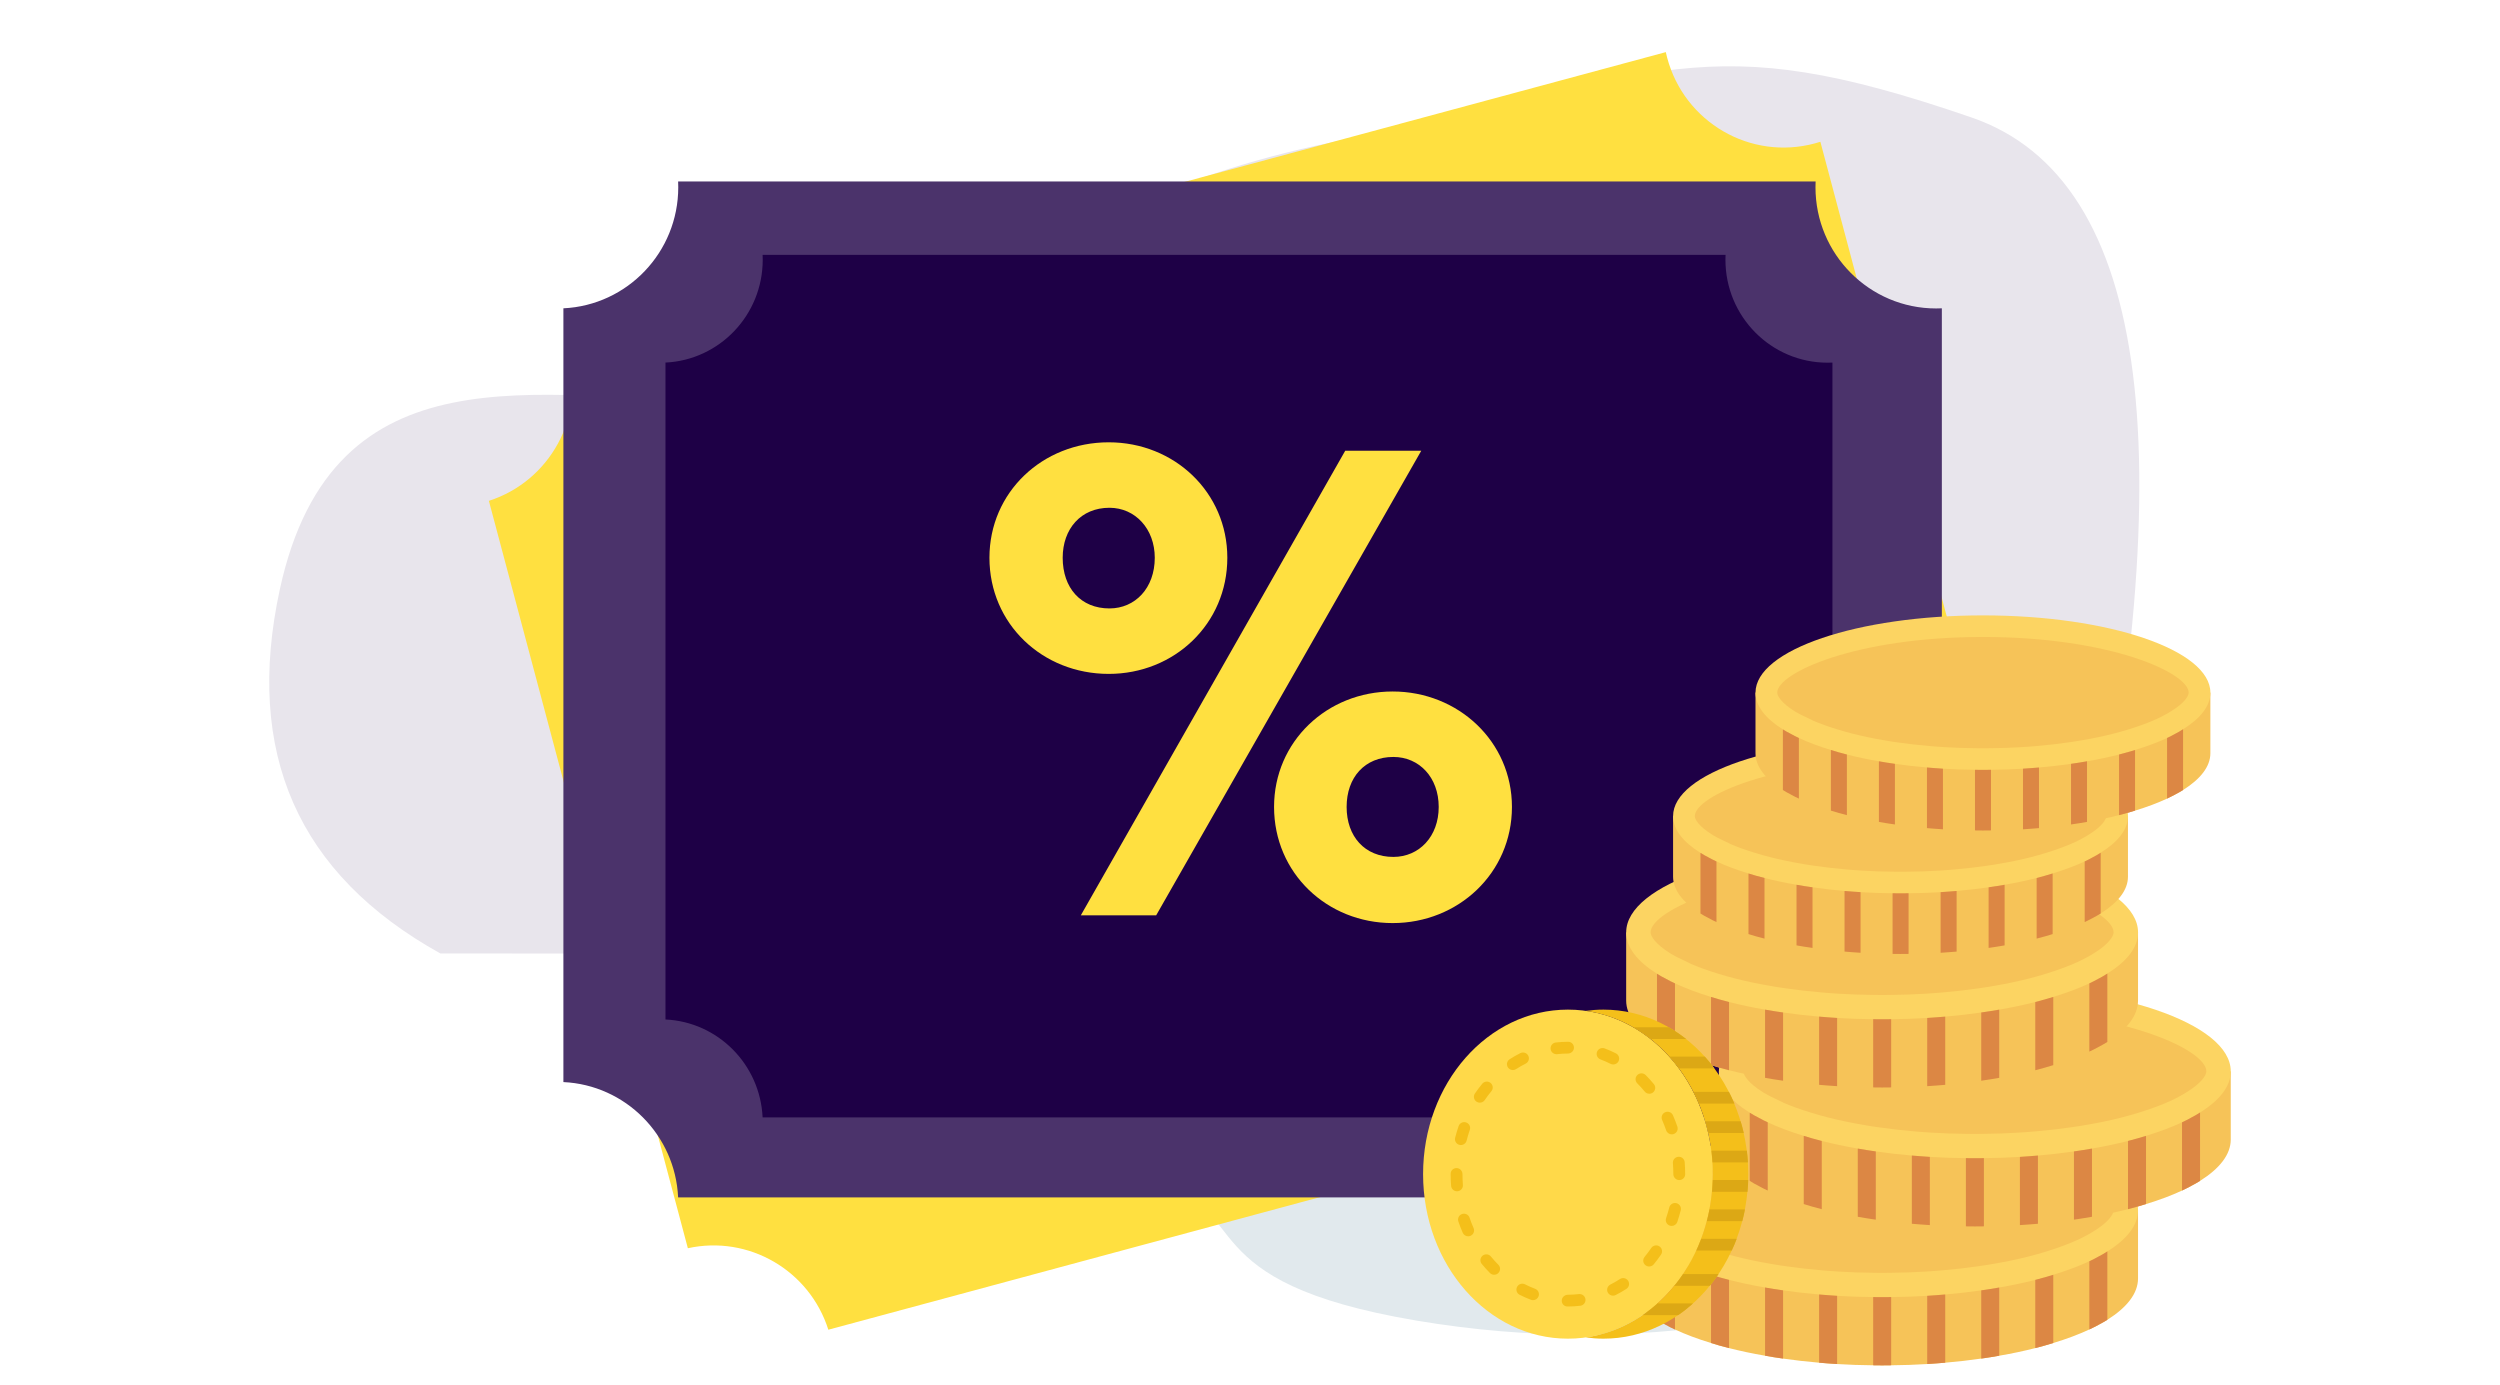 <svg width="260" height="144" viewBox="0 0 260 144" fill="none" xmlns="http://www.w3.org/2000/svg">
<path d="M216.071 99.297C227.406 47.68 223.732 18.655 205.047 12.22C177.02 2.568 173.571 7.632 138.471 14.809C103.371 21.986 92.739 41.649 74.54 41.649C56.342 41.649 34.653 35.742 29.107 61.275C25.41 78.297 30.973 90.925 45.795 99.158L216.071 99.297Z" fill="#E8E5EC"/>
<path d="M197.607 111.002C230.114 117.15 213.214 125.75 202.216 131.065C191.218 136.381 171.135 141.375 147.295 137.339C123.455 133.303 130.362 125.701 120.072 122.672C109.781 119.643 102.665 123.471 81.137 117.865C59.609 112.259 70.513 107.823 109.348 105.535C148.182 103.246 165.099 104.854 197.607 111.002Z" fill="#E1E9ED"/>
<path fill-rule="evenodd" clip-rule="evenodd" d="M210.012 92.473L189.318 14.744C189.129 14.805 188.937 14.862 188.743 14.914C182.052 16.718 175.175 12.729 173.385 6.004C173.333 5.81 173.286 5.615 173.244 5.42L58.975 36.235C59.036 36.425 59.092 36.617 59.143 36.811C60.882 43.342 57.186 50.051 50.843 52.087L71.537 129.816C77.848 128.429 84.188 132.106 86.147 138.291L200.416 107.476C198.998 100.939 202.933 94.367 209.431 92.615C209.625 92.562 209.818 92.515 210.012 92.473Z" fill="#FFE040"/>
<path fill-rule="evenodd" clip-rule="evenodd" d="M201.952 112.536L201.952 32.065C201.754 32.074 201.555 32.079 201.354 32.079C194.426 32.079 188.81 26.434 188.81 19.472C188.81 19.271 188.815 19.07 188.824 18.872L70.525 18.872C70.534 19.07 70.539 19.271 70.539 19.472C70.539 26.233 65.243 31.751 58.593 32.065L58.593 112.536C65.045 112.84 70.223 118.043 70.525 124.528L188.826 124.528C189.137 117.844 194.628 112.522 201.355 112.522C201.555 112.522 201.754 112.526 201.952 112.536Z" fill="#4B336B"/>
<path fill-rule="evenodd" clip-rule="evenodd" d="M190.573 106.026L190.573 37.707C190.405 37.715 190.236 37.719 190.066 37.719C184.201 37.719 179.446 32.927 179.446 27.015C179.446 26.845 179.45 26.675 179.458 26.506L79.311 26.506C79.319 26.675 79.323 26.845 79.323 27.015C79.323 32.756 74.84 37.441 69.209 37.707L69.209 106.026C74.672 106.284 79.055 110.702 79.311 116.208L179.46 116.208C179.724 110.533 184.372 106.014 190.067 106.014C190.237 106.014 190.406 106.018 190.573 106.026Z" fill="#1E0046"/>
<path fill-rule="evenodd" clip-rule="evenodd" d="M115.308 70.085C122.128 70.085 127.642 64.887 127.642 58.006C127.642 51.198 122.128 46 115.308 46C108.416 46 102.902 51.198 102.902 58.006C102.902 64.887 108.416 70.085 115.308 70.085ZM120.241 95.195L147.81 46.879L139.902 46.879L112.405 95.195L120.241 95.195ZM110.52 58.006C110.52 61.154 112.406 63.277 115.381 63.277C118.065 63.277 120.096 61.154 120.096 58.006C120.096 55.004 118.065 52.808 115.381 52.808C112.406 52.808 110.52 55.004 110.52 58.006ZM144.836 96C151.655 96 157.242 90.802 157.242 83.921C157.242 77.113 151.655 71.915 144.836 71.915C138.016 71.915 132.502 77.113 132.502 83.921C132.502 90.802 138.016 96 144.836 96ZM140.049 83.921C140.049 86.996 141.936 89.119 144.91 89.119C147.595 89.119 149.626 86.996 149.626 83.921C149.626 80.846 147.595 78.723 144.91 78.723C141.936 78.723 140.049 80.846 140.049 83.921Z" fill="#FFE040"/>
<path d="M222.355 125.865V132.96C222.355 134.514 221.203 135.976 219.161 137.261C218.87 137.438 218.561 137.624 218.224 137.792C218.224 137.792 218.215 137.792 218.215 137.801C217.924 137.959 217.615 138.108 217.287 138.266C216.192 138.779 214.927 139.253 213.541 139.672C213.231 139.765 212.922 139.858 212.604 139.952H212.594C212.295 140.035 211.986 140.119 211.667 140.203C210.487 140.501 209.241 140.771 207.92 140.994C207.611 141.05 207.302 141.106 206.984 141.153H206.974C206.665 141.199 206.365 141.255 206.047 141.292C204.839 141.469 203.593 141.609 202.3 141.721C201.991 141.749 201.682 141.777 201.363 141.795H201.354C201.045 141.823 200.745 141.842 200.427 141.86C199.209 141.935 197.954 141.981 196.68 141.991C196.37 142 196.061 142 195.743 142H195.733C195.415 142 195.115 142 194.806 141.991C193.532 141.981 192.277 141.935 191.059 141.86C190.741 141.842 190.432 141.823 190.123 141.795H190.113C189.795 141.777 189.495 141.749 189.186 141.721C187.893 141.609 186.647 141.469 185.439 141.292C185.12 141.255 184.811 141.199 184.502 141.153H184.493C184.174 141.106 183.875 141.05 183.566 140.994C182.245 140.771 180.999 140.501 179.819 140.203C179.5 140.119 179.182 140.035 178.882 139.952H178.873C178.554 139.858 178.254 139.765 177.945 139.672C176.559 139.253 175.294 138.779 174.198 138.266C173.87 138.118 173.561 137.959 173.262 137.792C173.262 137.792 173.252 137.792 173.252 137.782C172.924 137.624 172.615 137.447 172.325 137.261C170.283 135.986 169.121 134.514 169.121 132.96V125.865H222.355Z" fill="#F6C358"/>
<path d="M222.355 125.865C222.355 127.42 221.203 128.882 219.161 130.148C218.861 130.343 218.552 130.529 218.215 130.697C217.924 130.865 217.615 131.014 217.287 131.172C216.192 131.684 214.927 132.149 213.541 132.578C213.231 132.671 212.922 132.764 212.604 132.857H212.594C212.295 132.941 211.986 133.025 211.667 133.108C210.487 133.406 209.241 133.676 207.92 133.9C207.611 133.956 207.302 134.011 206.984 134.058H206.974C206.665 134.104 206.365 134.16 206.047 134.198C204.839 134.375 203.593 134.514 202.3 134.626C201.991 134.654 201.682 134.682 201.363 134.701H201.354C201.045 134.728 200.745 134.747 200.427 134.766C199.209 134.84 197.954 134.887 196.68 134.896C196.37 134.905 196.061 134.905 195.743 134.905H195.733C195.415 134.905 195.115 134.905 194.806 134.896C193.532 134.887 192.277 134.84 191.059 134.766C190.741 134.747 190.432 134.728 190.123 134.701H190.113C189.795 134.682 189.495 134.654 189.186 134.626C187.893 134.514 186.647 134.375 185.439 134.198C185.12 134.161 184.811 134.105 184.502 134.058H184.493C184.174 134.011 183.875 133.956 183.566 133.9C182.245 133.676 180.999 133.406 179.819 133.108C179.5 133.025 179.182 132.941 178.882 132.857H178.873C178.554 132.764 178.254 132.671 177.945 132.578C176.559 132.159 175.294 131.684 174.198 131.172C173.87 131.023 173.561 130.865 173.262 130.697C173.262 130.697 173.252 130.697 173.252 130.688C172.924 130.529 172.615 130.353 172.325 130.166C170.283 128.891 169.121 127.42 169.121 125.865C169.121 120.875 181.046 116.825 195.743 116.825C210.44 116.825 222.355 120.875 222.355 125.865Z" fill="#FCD462"/>
<path d="M195.66 132.379C195.395 132.379 195.143 132.379 194.884 132.371C193.651 132.361 192.437 132.319 191.215 132.244C190.917 132.227 190.635 132.21 190.353 132.184L190.238 132.174H190.191C189.95 132.159 189.72 132.138 189.485 132.117C188.104 131.997 186.927 131.862 185.809 131.699C185.557 131.668 185.38 131.639 185.204 131.611L184.688 131.532C184.501 131.502 184.02 131.414 184.02 131.414C182.812 131.21 181.651 130.965 180.445 130.66C180.162 130.586 179.857 130.506 179.571 130.426L178.68 130.16C177.628 129.842 176.66 129.492 175.794 129.117V129.107L174.377 128.422L173.927 128.171H173.909C173.841 128.131 173.772 128.089 173.705 128.045C172.191 127.099 171.663 126.283 171.663 125.865C171.663 123.569 180.805 119.351 195.743 119.351C210.675 119.351 219.814 123.569 219.814 125.865C219.814 126.281 219.29 127.09 217.816 128.005C217.503 128.207 217.284 128.336 217.077 128.438L216.94 128.512C216.704 128.648 216.451 128.767 216.185 128.896C215.272 129.323 214.121 129.753 212.786 130.166L211.906 130.426C211.619 130.506 211.324 130.586 211.019 130.666C209.834 130.965 208.674 131.21 207.494 131.409C207.235 131.456 206.999 131.499 206.763 131.536L206.252 131.614C206.086 131.641 205.921 131.669 205.748 131.689C204.558 131.863 203.381 131.997 202.079 132.109C201.809 132.134 201.55 132.157 201.286 132.174L201.123 132.185C200.842 132.21 200.568 132.227 200.278 132.244C199.049 132.319 197.835 132.361 196.66 132.37C196.344 132.379 196.078 132.38 195.809 132.38C195.787 132.379 195.684 132.379 195.66 132.379Z" fill="#F6C358"/>
<path d="M174.199 131.172V138.267C173.871 138.118 173.562 137.96 173.262 137.792C173.262 137.792 173.252 137.792 173.252 137.783C172.925 137.625 172.615 137.448 172.325 137.261V130.167C172.616 130.353 172.925 130.53 173.252 130.688C173.252 130.698 173.262 130.698 173.262 130.698C173.562 130.865 173.871 131.024 174.199 131.172Z" fill="#DC8744"/>
<path d="M179.82 133.108V140.203C179.501 140.119 179.183 140.035 178.883 139.951H178.874C178.555 139.858 178.255 139.765 177.946 139.672V132.578C178.255 132.671 178.555 132.764 178.874 132.857H178.883C179.183 132.941 179.501 133.025 179.82 133.108Z" fill="#DC8744"/>
<path d="M185.441 134.198V141.292C185.122 141.255 184.813 141.199 184.504 141.153H184.495C184.176 141.106 183.876 141.05 183.567 140.994V133.9C183.876 133.956 184.176 134.012 184.495 134.058H184.504C184.813 134.105 185.122 134.161 185.441 134.198Z" fill="#DC8744"/>
<path d="M191.061 134.766V141.86C190.742 141.842 190.433 141.823 190.124 141.795H190.115C189.796 141.776 189.497 141.748 189.188 141.72V134.626C189.497 134.654 189.796 134.682 190.115 134.7H190.124C190.433 134.728 190.742 134.747 191.061 134.766Z" fill="#DC8744"/>
<path d="M196.682 134.896V141.99C196.373 142 196.064 142 195.745 142H195.736C195.417 142 195.118 142 194.809 141.99V134.896C195.118 134.905 195.417 134.905 195.736 134.905H195.745C196.064 134.905 196.373 134.905 196.682 134.896Z" fill="#DC8744"/>
<path d="M202.303 134.626V141.72C201.994 141.748 201.685 141.776 201.366 141.795H201.357C201.048 141.823 200.748 141.842 200.43 141.86V134.766C200.748 134.747 201.048 134.728 201.357 134.701H201.366C201.685 134.682 201.994 134.654 202.303 134.626Z" fill="#DC8744"/>
<path d="M207.92 133.9V140.994C207.611 141.05 207.302 141.106 206.984 141.153H206.974C206.665 141.199 206.365 141.255 206.047 141.292V134.198C206.365 134.161 206.665 134.105 206.974 134.058H206.984C207.302 134.012 207.611 133.956 207.92 133.9Z" fill="#DC8744"/>
<path d="M213.541 132.578V139.672C213.232 139.765 212.923 139.858 212.605 139.951H212.595C212.296 140.035 211.986 140.119 211.668 140.203V133.108C211.986 133.025 212.296 132.941 212.595 132.857H212.605C212.923 132.764 213.232 132.671 213.541 132.578Z" fill="#DC8744"/>
<path d="M219.164 130.148V137.261C218.874 137.438 218.565 137.624 218.228 137.792C218.228 137.792 218.218 137.792 218.218 137.801C217.928 137.959 217.619 138.108 217.291 138.266V131.172C217.619 131.014 217.928 130.865 218.218 130.697C218.555 130.53 218.865 130.343 219.164 130.148Z" fill="#DC8744"/>
<path d="M231.999 111.416V118.51C231.999 120.065 230.847 121.527 228.805 122.812C228.515 122.989 228.206 123.175 227.868 123.342C227.868 123.342 227.859 123.342 227.859 123.352C227.569 123.51 227.26 123.659 226.932 123.817C225.836 124.329 224.571 124.804 223.185 125.223C222.876 125.316 222.566 125.409 222.248 125.502H222.239C221.939 125.586 221.63 125.67 221.311 125.754C220.131 126.052 218.885 126.322 217.564 126.545C217.255 126.601 216.946 126.657 216.628 126.704H216.618C216.309 126.75 216.009 126.806 215.691 126.843C214.483 127.02 213.237 127.16 211.944 127.271C211.635 127.299 211.326 127.327 211.007 127.346H210.998C210.689 127.374 210.389 127.393 210.071 127.411C208.853 127.486 207.598 127.532 206.324 127.542C206.015 127.551 205.706 127.551 205.387 127.551H205.378C205.059 127.551 204.76 127.551 204.45 127.542C203.176 127.532 201.921 127.486 200.704 127.411C200.385 127.393 200.076 127.374 199.767 127.346H199.757C199.439 127.327 199.139 127.299 198.83 127.271C197.537 127.16 196.292 127.02 195.083 126.843C194.765 126.806 194.456 126.75 194.146 126.704H194.137C193.819 126.657 193.519 126.601 193.21 126.545C191.889 126.322 190.643 126.052 189.463 125.754C189.144 125.67 188.826 125.586 188.526 125.502H188.517C188.198 125.409 187.899 125.316 187.589 125.223C186.203 124.804 184.938 124.329 183.843 123.817C183.515 123.668 183.206 123.51 182.906 123.342C182.906 123.342 182.896 123.342 182.896 123.333C182.569 123.175 182.259 122.998 181.969 122.812C179.927 121.536 178.766 120.065 178.766 118.51V111.416H231.999Z" fill="#F6C358"/>
<path d="M231.999 111.416C231.999 112.971 230.847 114.432 228.805 115.699C228.505 115.894 228.196 116.08 227.859 116.248C227.569 116.415 227.26 116.564 226.932 116.723C225.836 117.235 224.571 117.7 223.185 118.129C222.876 118.222 222.566 118.315 222.248 118.408H222.239C221.939 118.492 221.63 118.575 221.311 118.659C220.131 118.957 218.885 119.227 217.564 119.451C217.255 119.506 216.946 119.562 216.628 119.609H216.618C216.309 119.655 216.009 119.711 215.691 119.748C214.483 119.925 213.237 120.065 211.944 120.177C211.635 120.205 211.326 120.233 211.007 120.251H210.998C210.689 120.279 210.389 120.298 210.071 120.316C208.853 120.391 207.598 120.438 206.324 120.447C206.015 120.456 205.706 120.456 205.387 120.456H205.378C205.059 120.456 204.76 120.456 204.45 120.447C203.176 120.438 201.921 120.391 200.704 120.316C200.385 120.298 200.076 120.279 199.767 120.251H199.757C199.439 120.233 199.139 120.205 198.83 120.177C197.537 120.065 196.292 119.925 195.083 119.748C194.765 119.711 194.456 119.655 194.146 119.609H194.137C193.819 119.562 193.519 119.506 193.21 119.451C191.889 119.227 190.643 118.957 189.463 118.659C189.144 118.575 188.826 118.492 188.526 118.408H188.517C188.198 118.315 187.899 118.222 187.589 118.129C186.203 117.709 184.938 117.235 183.843 116.723C183.515 116.574 183.206 116.415 182.906 116.248C182.906 116.248 182.896 116.248 182.896 116.239C182.569 116.08 182.259 115.903 181.969 115.717C179.927 114.442 178.766 112.971 178.766 111.416C178.766 106.426 190.69 102.375 205.387 102.375C220.084 102.375 231.999 106.425 231.999 111.416Z" fill="#FCD462"/>
<path d="M205.306 117.93C205.042 117.93 204.79 117.93 204.531 117.922C203.298 117.912 202.084 117.87 200.862 117.795C200.563 117.778 200.281 117.761 200 117.735L199.885 117.725H199.837C199.597 117.71 199.367 117.688 199.132 117.667C197.75 117.547 196.574 117.413 195.456 117.25C195.203 117.219 195.027 117.19 194.851 117.162L194.334 117.083C194.147 117.053 193.666 116.965 193.666 116.965C192.458 116.761 191.298 116.516 190.091 116.211C189.808 116.137 189.504 116.057 189.218 115.976L188.327 115.711C187.275 115.393 186.306 115.043 185.44 114.668V114.658L184.023 113.973L183.574 113.722H183.555C183.487 113.682 183.419 113.639 183.351 113.596C181.837 112.65 181.31 111.833 181.31 111.416C181.31 109.12 190.452 104.902 205.39 104.902C220.321 104.902 229.46 109.12 229.46 111.416C229.46 111.831 228.937 112.641 227.462 113.556C227.15 113.758 226.93 113.886 226.724 113.989L226.587 114.063C226.351 114.199 226.098 114.318 225.832 114.447C224.918 114.874 223.767 115.304 222.433 115.717L221.553 115.976C221.266 116.057 220.97 116.137 220.666 116.216C219.481 116.516 218.321 116.761 217.141 116.96C216.881 117.007 216.646 117.05 216.409 117.087L215.899 117.165C215.733 117.192 215.567 117.22 215.395 117.24C214.204 117.413 213.027 117.547 211.726 117.66C211.456 117.685 211.197 117.708 210.932 117.725L210.77 117.735C210.488 117.761 210.215 117.778 209.925 117.795C208.695 117.87 207.481 117.912 206.307 117.921C205.99 117.93 205.724 117.93 205.455 117.93C205.434 117.93 205.33 117.93 205.306 117.93Z" fill="#F6C358"/>
<path d="M183.844 116.723V123.818C183.516 123.669 183.207 123.51 182.907 123.343C182.907 123.343 182.898 123.343 182.898 123.333C182.57 123.175 182.261 122.998 181.971 122.812V115.718C182.261 115.904 182.57 116.081 182.898 116.239C182.898 116.249 182.907 116.249 182.907 116.249C183.207 116.416 183.516 116.574 183.844 116.723Z" fill="#DC8744"/>
<path d="M189.463 118.659V125.754C189.145 125.67 188.826 125.586 188.527 125.502H188.517C188.199 125.409 187.899 125.316 187.59 125.223V118.128C187.899 118.221 188.199 118.315 188.517 118.408H188.527C188.826 118.492 189.145 118.576 189.463 118.659Z" fill="#DC8744"/>
<path d="M195.082 119.749V126.843C194.764 126.806 194.455 126.75 194.146 126.703H194.136C193.818 126.657 193.518 126.601 193.209 126.545V119.451C193.518 119.507 193.818 119.562 194.136 119.609H194.146C194.455 119.655 194.764 119.711 195.082 119.749Z" fill="#DC8744"/>
<path d="M200.704 120.316V127.411C200.386 127.392 200.077 127.374 199.768 127.346H199.758C199.44 127.327 199.14 127.299 198.831 127.271V120.177C199.14 120.205 199.44 120.233 199.758 120.251H199.768C200.077 120.279 200.386 120.298 200.704 120.316Z" fill="#DC8744"/>
<path d="M206.326 120.447V127.541C206.016 127.55 205.707 127.55 205.389 127.55H205.379C205.061 127.55 204.761 127.55 204.452 127.541V120.447C204.761 120.456 205.061 120.456 205.379 120.456H205.389C205.707 120.456 206.016 120.456 206.326 120.447Z" fill="#DC8744"/>
<path d="M211.944 120.177V127.272C211.635 127.3 211.325 127.328 211.007 127.346H210.998C210.689 127.374 210.389 127.393 210.07 127.411V120.317C210.389 120.298 210.689 120.28 210.998 120.252H211.007C211.326 120.233 211.635 120.205 211.944 120.177Z" fill="#DC8744"/>
<path d="M217.565 119.451V126.545C217.256 126.601 216.946 126.657 216.628 126.703H216.619C216.31 126.75 216.01 126.806 215.691 126.843V119.749C216.01 119.711 216.31 119.656 216.619 119.609H216.628C216.946 119.562 217.256 119.507 217.565 119.451Z" fill="#DC8744"/>
<path d="M223.186 118.129V125.223C222.877 125.316 222.568 125.409 222.249 125.503H222.24C221.94 125.586 221.631 125.67 221.312 125.754V118.66C221.631 118.576 221.94 118.492 222.24 118.408H222.249C222.568 118.315 222.877 118.222 223.186 118.129Z" fill="#DC8744"/>
<path d="M228.804 115.699V122.812C228.514 122.989 228.205 123.175 227.867 123.342C227.867 123.342 227.858 123.342 227.858 123.352C227.568 123.51 227.258 123.659 226.931 123.817V116.723C227.259 116.565 227.568 116.416 227.858 116.248C228.195 116.08 228.504 115.894 228.804 115.699Z" fill="#DC8744"/>
<path d="M222.355 96.967V104.061C222.355 105.616 221.203 107.078 219.161 108.363C218.87 108.54 218.561 108.726 218.224 108.893C218.224 108.893 218.215 108.893 218.215 108.903C217.924 109.061 217.615 109.21 217.287 109.368C216.192 109.88 214.927 110.355 213.541 110.774C213.231 110.867 212.922 110.96 212.604 111.053H212.594C212.295 111.137 211.986 111.221 211.667 111.305C210.487 111.603 209.241 111.872 207.92 112.096C207.611 112.152 207.302 112.208 206.984 112.254H206.974C206.665 112.301 206.365 112.357 206.047 112.394C204.839 112.571 203.593 112.711 202.3 112.822C201.991 112.85 201.682 112.878 201.363 112.897H201.354C201.045 112.925 200.745 112.943 200.427 112.962C199.209 113.036 197.954 113.083 196.68 113.092C196.37 113.102 196.061 113.102 195.743 113.102H195.733C195.415 113.102 195.115 113.102 194.806 113.092C193.532 113.083 192.277 113.036 191.059 112.962C190.741 112.943 190.432 112.925 190.123 112.897H190.113C189.795 112.878 189.495 112.85 189.186 112.822C187.893 112.711 186.647 112.571 185.439 112.394C185.12 112.357 184.811 112.301 184.502 112.254H184.493C184.174 112.208 183.875 112.152 183.566 112.096C182.245 111.872 180.999 111.603 179.819 111.305C179.5 111.221 179.182 111.137 178.882 111.053H178.873C178.554 110.96 178.254 110.867 177.945 110.774C176.559 110.355 175.294 109.88 174.198 109.368C173.87 109.219 173.561 109.061 173.262 108.893C173.262 108.893 173.252 108.893 173.252 108.884C172.924 108.726 172.615 108.549 172.325 108.363C170.283 107.087 169.121 105.616 169.121 104.061V96.967H222.355Z" fill="#F6C358"/>
<path d="M222.357 96.967C222.357 98.522 221.205 99.983 219.163 101.249C218.863 101.445 218.554 101.631 218.217 101.799C217.926 101.966 217.617 102.115 217.289 102.273C216.193 102.786 214.929 103.251 213.543 103.679C213.233 103.772 212.924 103.866 212.606 103.958H212.596C212.297 104.042 211.987 104.126 211.669 104.21C210.489 104.508 209.243 104.778 207.922 105.001C207.613 105.057 207.304 105.113 206.985 105.159H206.976C206.667 105.206 206.367 105.262 206.049 105.299C204.84 105.476 203.595 105.616 202.302 105.728C201.993 105.756 201.684 105.783 201.365 105.802H201.356C201.047 105.83 200.747 105.849 200.428 105.867C199.211 105.942 197.956 105.988 196.682 105.998C196.372 106.007 196.063 106.007 195.745 106.007H195.735C195.417 106.007 195.117 106.007 194.808 105.998C193.534 105.988 192.279 105.942 191.061 105.867C190.743 105.849 190.434 105.83 190.125 105.802H190.115C189.797 105.783 189.497 105.756 189.188 105.728C187.895 105.616 186.649 105.476 185.441 105.299C185.122 105.262 184.813 105.206 184.504 105.159H184.495C184.176 105.113 183.877 105.057 183.567 105.001C182.247 104.778 181.001 104.508 179.821 104.21C179.502 104.126 179.184 104.042 178.884 103.958H178.874C178.556 103.865 178.256 103.772 177.947 103.679C176.561 103.26 175.296 102.786 174.2 102.273C173.872 102.125 173.563 101.966 173.264 101.799C173.264 101.799 173.254 101.799 173.254 101.789C172.926 101.631 172.617 101.454 172.327 101.268C170.285 99.992 169.123 98.521 169.123 96.967C169.123 91.976 181.048 87.926 195.745 87.926C210.442 87.926 222.357 91.976 222.357 96.967Z" fill="#FCD462"/>
<path d="M195.66 103.48C195.395 103.48 195.143 103.48 194.884 103.472C193.651 103.462 192.437 103.42 191.215 103.346C190.917 103.328 190.635 103.311 190.353 103.286L190.238 103.275H190.191C189.95 103.26 189.72 103.239 189.485 103.218C188.104 103.098 186.927 102.963 185.809 102.8C185.557 102.769 185.38 102.74 185.204 102.712L184.688 102.633C184.501 102.603 184.02 102.515 184.02 102.515C182.812 102.311 181.651 102.066 180.445 101.761C180.162 101.687 179.857 101.607 179.571 101.527L178.68 101.261C177.628 100.943 176.66 100.593 175.794 100.218V100.208L174.377 99.523L173.927 99.272H173.909C173.841 99.232 173.772 99.19 173.705 99.146C172.191 98.2 171.663 97.384 171.663 96.966C171.663 94.67 180.805 90.452 195.743 90.452C210.675 90.452 219.814 94.67 219.814 96.966C219.814 97.382 219.29 98.191 217.816 99.106C217.503 99.308 217.284 99.437 217.077 99.54L216.94 99.613C216.704 99.749 216.451 99.868 216.185 99.997C215.272 100.424 214.121 100.854 212.786 101.267L211.906 101.527C211.619 101.607 211.324 101.687 211.019 101.767C209.834 102.066 208.674 102.311 207.494 102.511C207.235 102.557 206.999 102.6 206.763 102.637L206.252 102.715C206.086 102.742 205.921 102.77 205.748 102.79C204.558 102.964 203.381 103.098 202.079 103.21C201.809 103.235 201.55 103.258 201.286 103.275L201.123 103.286C200.842 103.311 200.568 103.328 200.278 103.345C199.049 103.42 197.835 103.462 196.66 103.471C196.344 103.48 196.078 103.481 195.809 103.481C195.787 103.48 195.684 103.48 195.66 103.48Z" fill="#F6C358"/>
<path d="M174.199 102.275V109.369C173.871 109.22 173.562 109.062 173.262 108.894C173.262 108.894 173.252 108.894 173.252 108.885C172.925 108.727 172.615 108.55 172.325 108.363V101.269C172.616 101.455 172.925 101.632 173.252 101.79C173.252 101.8 173.262 101.8 173.262 101.8C173.562 101.967 173.871 102.125 174.199 102.275Z" fill="#DC8744"/>
<path d="M179.82 104.21V111.305C179.501 111.221 179.183 111.137 178.883 111.053H178.874C178.555 110.96 178.255 110.867 177.946 110.774V103.68C178.255 103.773 178.555 103.866 178.874 103.959H178.883C179.183 104.043 179.501 104.127 179.82 104.21Z" fill="#DC8744"/>
<path d="M185.441 105.299V112.394C185.122 112.356 184.813 112.301 184.504 112.254H184.495C184.176 112.208 183.876 112.152 183.567 112.096V105.001C183.876 105.057 184.176 105.113 184.495 105.16H184.504C184.813 105.206 185.122 105.262 185.441 105.299Z" fill="#DC8744"/>
<path d="M191.061 105.867V112.962C190.742 112.943 190.433 112.925 190.124 112.897H190.115C189.796 112.878 189.497 112.85 189.188 112.822V105.728C189.497 105.756 189.796 105.783 190.115 105.802H190.124C190.433 105.83 190.742 105.849 191.061 105.867Z" fill="#DC8744"/>
<path d="M196.682 105.998V113.092C196.373 113.101 196.064 113.101 195.745 113.101H195.736C195.417 113.101 195.118 113.101 194.809 113.092V105.998C195.118 106.007 195.417 106.007 195.736 106.007H195.745C196.064 106.007 196.373 106.007 196.682 105.998Z" fill="#DC8744"/>
<path d="M202.303 105.728V112.822C201.994 112.85 201.685 112.878 201.366 112.897H201.357C201.048 112.925 200.748 112.944 200.43 112.962V105.868C200.748 105.849 201.048 105.831 201.357 105.803H201.366C201.685 105.784 201.994 105.756 202.303 105.728Z" fill="#DC8744"/>
<path d="M207.92 105.001V112.096C207.611 112.152 207.302 112.208 206.984 112.254H206.974C206.665 112.301 206.365 112.356 206.047 112.394V105.299C206.365 105.262 206.665 105.206 206.974 105.16H206.984C207.302 105.113 207.611 105.057 207.92 105.001Z" fill="#DC8744"/>
<path d="M213.541 103.68V110.774C213.232 110.867 212.923 110.96 212.605 111.053H212.595C212.296 111.137 211.986 111.221 211.668 111.305V104.21C211.986 104.127 212.296 104.043 212.595 103.959H212.605C212.923 103.866 213.232 103.773 213.541 103.68Z" fill="#DC8744"/>
<path d="M219.164 101.25V108.363C218.874 108.54 218.565 108.726 218.228 108.893C218.228 108.893 218.218 108.893 218.218 108.903C217.928 109.061 217.619 109.21 217.291 109.368V102.274C217.619 102.115 217.928 101.966 218.218 101.799C218.555 101.631 218.865 101.445 219.164 101.25Z" fill="#DC8744"/>
<path d="M221.308 84.874V91.179C221.308 92.561 220.284 93.86 218.469 95.002C218.211 95.159 217.936 95.324 217.637 95.473C217.637 95.473 217.628 95.473 217.628 95.481C217.37 95.622 217.096 95.755 216.804 95.895C215.83 96.35 214.706 96.772 213.474 97.144C213.2 97.227 212.925 97.31 212.642 97.393H212.634C212.367 97.467 212.093 97.542 211.81 97.616C210.761 97.881 209.653 98.121 208.48 98.32C208.205 98.369 207.93 98.419 207.647 98.46H207.639C207.364 98.501 207.098 98.551 206.815 98.584C205.741 98.741 204.634 98.865 203.485 98.965C203.21 98.99 202.936 99.014 202.653 99.031H202.644C202.37 99.056 202.103 99.073 201.82 99.089C200.738 99.155 199.623 99.197 198.491 99.205C198.216 99.213 197.941 99.213 197.658 99.213H197.65C197.367 99.213 197.1 99.213 196.826 99.205C195.694 99.197 194.578 99.155 193.496 99.089C193.213 99.073 192.938 99.056 192.663 99.031H192.655C192.372 99.014 192.106 98.99 191.831 98.965C190.682 98.866 189.575 98.741 188.501 98.584C188.218 98.551 187.944 98.501 187.669 98.46H187.66C187.377 98.419 187.111 98.369 186.836 98.32C185.663 98.121 184.555 97.881 183.507 97.616C183.224 97.542 182.941 97.467 182.674 97.393H182.666C182.383 97.31 182.116 97.227 181.842 97.144C180.61 96.772 179.486 96.35 178.512 95.895C178.221 95.763 177.946 95.622 177.68 95.473C177.68 95.473 177.671 95.473 177.671 95.465C177.38 95.324 177.105 95.167 176.847 95.002C175.032 93.868 174 92.561 174 91.179V84.874H221.308Z" fill="#F6C358"/>
<path d="M221.308 84.874C221.308 86.256 220.284 87.555 218.469 88.68C218.203 88.854 217.928 89.019 217.628 89.168C217.37 89.317 217.096 89.45 216.804 89.59C215.83 90.045 214.706 90.459 213.474 90.84C213.2 90.922 212.925 91.005 212.642 91.088H212.634C212.367 91.162 212.093 91.237 211.81 91.311C210.761 91.576 209.653 91.816 208.48 92.014C208.205 92.064 207.93 92.114 207.647 92.155H207.639C207.364 92.196 207.098 92.246 206.815 92.279C205.741 92.436 204.634 92.561 203.485 92.66C203.21 92.685 202.936 92.71 202.653 92.726H202.644C202.37 92.751 202.103 92.767 201.82 92.784C200.738 92.85 199.623 92.892 198.491 92.9C198.216 92.908 197.941 92.908 197.658 92.908H197.65C197.367 92.908 197.1 92.908 196.826 92.9C195.694 92.892 194.578 92.85 193.496 92.784C193.213 92.767 192.938 92.751 192.663 92.726H192.655C192.372 92.71 192.106 92.685 191.831 92.66C190.682 92.561 189.575 92.436 188.501 92.279C188.218 92.246 187.944 92.197 187.669 92.155H187.66C187.377 92.114 187.111 92.064 186.836 92.014C185.663 91.816 184.555 91.576 183.507 91.311C183.224 91.237 182.941 91.162 182.674 91.088H182.666C182.383 91.005 182.116 90.922 181.842 90.84C180.61 90.467 179.486 90.045 178.512 89.59C178.221 89.458 177.946 89.317 177.68 89.168C177.68 89.168 177.671 89.168 177.671 89.16C177.38 89.019 177.105 88.862 176.847 88.697C175.032 87.563 174 86.256 174 84.874C174 80.439 184.597 76.84 197.658 76.84C210.719 76.84 221.308 80.439 221.308 84.874Z" fill="#FCD462"/>
<path d="M197.584 90.663C197.349 90.663 197.125 90.663 196.895 90.656C195.799 90.647 194.72 90.61 193.634 90.543C193.369 90.528 193.118 90.513 192.868 90.49L192.766 90.481H192.724C192.51 90.468 192.306 90.448 192.097 90.43C190.869 90.323 189.824 90.204 188.83 90.059C188.606 90.031 188.449 90.005 188.293 89.981L187.833 89.91C187.667 89.884 187.24 89.806 187.24 89.806C186.166 89.624 185.135 89.406 184.063 89.135C183.812 89.07 183.541 88.998 183.287 88.927L182.495 88.691C181.56 88.409 180.699 88.097 179.93 87.764V87.755L178.67 87.147L178.271 86.924H178.255C178.194 86.888 178.133 86.85 178.073 86.811C176.728 85.971 176.259 85.245 176.259 84.874C176.259 82.834 184.383 79.085 197.658 79.085C210.927 79.085 219.049 82.834 219.049 84.874C219.049 85.244 218.584 85.963 217.273 86.776C216.996 86.956 216.801 87.07 216.617 87.161L216.495 87.227C216.286 87.347 216.061 87.453 215.825 87.568C215.012 87.947 213.99 88.33 212.804 88.696L212.022 88.927C211.767 88.998 211.504 89.07 211.234 89.14C210.181 89.406 209.15 89.624 208.101 89.801C207.87 89.843 207.661 89.881 207.451 89.914L206.997 89.983C206.85 90.007 206.703 90.032 206.55 90.05C205.491 90.204 204.446 90.323 203.289 90.423C203.049 90.445 202.819 90.466 202.583 90.481L202.439 90.49C202.189 90.513 201.946 90.528 201.688 90.543C200.596 90.61 199.517 90.647 198.473 90.655C198.192 90.663 197.956 90.663 197.717 90.663C197.697 90.663 197.606 90.663 197.584 90.663Z" fill="#F6C358"/>
<path d="M178.512 89.591V95.896C178.221 95.763 177.946 95.623 177.68 95.474C177.68 95.474 177.672 95.474 177.672 95.466C177.38 95.325 177.106 95.168 176.848 95.002V88.698C177.106 88.863 177.38 89.02 177.672 89.161C177.672 89.169 177.68 89.169 177.68 89.169C177.946 89.318 178.221 89.459 178.512 89.591Z" fill="#DC8744"/>
<path d="M183.508 91.311V97.616C183.225 97.542 182.942 97.467 182.675 97.393H182.667C182.384 97.31 182.117 97.227 181.843 97.144V90.84C182.117 90.922 182.384 91.005 182.667 91.088H182.675C182.942 91.163 183.225 91.237 183.508 91.311Z" fill="#DC8744"/>
<path d="M188.503 92.28V98.584C188.22 98.551 187.945 98.502 187.67 98.46H187.662C187.379 98.419 187.113 98.369 186.838 98.32V92.015C187.113 92.065 187.379 92.114 187.662 92.156H187.67C187.945 92.197 188.22 92.247 188.503 92.28Z" fill="#DC8744"/>
<path d="M193.498 92.784V99.089C193.215 99.072 192.94 99.056 192.665 99.031H192.657C192.374 99.014 192.108 98.99 191.833 98.965V92.66C192.108 92.685 192.374 92.71 192.657 92.726H192.665C192.94 92.751 193.215 92.768 193.498 92.784Z" fill="#DC8744"/>
<path d="M198.493 92.9V99.205C198.218 99.213 197.943 99.213 197.661 99.213H197.652C197.369 99.213 197.103 99.213 196.828 99.205V92.9C197.103 92.909 197.369 92.909 197.652 92.909H197.661C197.944 92.909 198.218 92.909 198.493 92.9Z" fill="#DC8744"/>
<path d="M203.488 92.66V98.965C203.213 98.99 202.939 99.014 202.656 99.031H202.647C202.373 99.056 202.106 99.072 201.823 99.089V92.784C202.106 92.768 202.373 92.751 202.647 92.727H202.656C202.939 92.71 203.213 92.685 203.488 92.66Z" fill="#DC8744"/>
<path d="M208.48 92.015V98.32C208.206 98.369 207.931 98.419 207.648 98.46H207.639C207.365 98.502 207.098 98.551 206.815 98.584V92.28C207.098 92.247 207.365 92.197 207.639 92.156H207.648C207.931 92.114 208.205 92.065 208.48 92.015Z" fill="#DC8744"/>
<path d="M213.475 90.84V97.144C213.201 97.227 212.926 97.31 212.643 97.393H212.635C212.368 97.467 212.093 97.541 211.811 97.616V91.311C212.094 91.237 212.368 91.163 212.635 91.088H212.643C212.926 91.005 213.201 90.923 213.475 90.84Z" fill="#DC8744"/>
<path d="M218.471 88.681V95.002C218.213 95.159 217.939 95.325 217.639 95.473C217.639 95.473 217.631 95.473 217.631 95.482C217.373 95.622 217.098 95.755 216.807 95.895V89.591C217.098 89.45 217.373 89.318 217.631 89.169C217.93 89.02 218.205 88.854 218.471 88.681Z" fill="#DC8744"/>
<path d="M229.879 72.034V78.338C229.879 79.72 228.855 81.019 227.04 82.161C226.782 82.318 226.507 82.484 226.208 82.632C226.208 82.632 226.199 82.632 226.199 82.641C225.941 82.781 225.667 82.914 225.375 83.054C224.401 83.509 223.278 83.931 222.045 84.304C221.771 84.386 221.496 84.469 221.213 84.552H221.205C220.938 84.626 220.664 84.701 220.381 84.775C219.332 85.04 218.225 85.28 217.051 85.479C216.776 85.528 216.501 85.578 216.218 85.619H216.21C215.935 85.661 215.669 85.71 215.386 85.743C214.312 85.9 213.205 86.025 212.056 86.124C211.782 86.149 211.507 86.174 211.224 86.19H211.215C210.941 86.215 210.674 86.232 210.391 86.248C209.309 86.314 208.194 86.356 207.062 86.364C206.787 86.372 206.512 86.372 206.229 86.372H206.221C205.938 86.372 205.671 86.372 205.397 86.364C204.265 86.356 203.149 86.314 202.067 86.248C201.784 86.232 201.509 86.215 201.235 86.19H201.226C200.943 86.174 200.677 86.149 200.402 86.124C199.253 86.025 198.146 85.9 197.072 85.743C196.789 85.71 196.515 85.661 196.24 85.619H196.232C195.948 85.578 195.682 85.528 195.407 85.479C194.234 85.28 193.127 85.04 192.078 84.775C191.795 84.701 191.512 84.626 191.245 84.552H191.237C190.954 84.469 190.688 84.386 190.413 84.304C189.181 83.931 188.057 83.509 187.083 83.054C186.792 82.922 186.517 82.781 186.251 82.632C186.251 82.632 186.242 82.632 186.242 82.624C185.951 82.484 185.676 82.326 185.418 82.161C183.603 81.027 182.571 79.72 182.571 78.338V72.034H229.879Z" fill="#F6C358"/>
<path d="M229.88 72.034C229.88 73.416 228.856 74.715 227.041 75.84C226.775 76.014 226.5 76.179 226.2 76.328C225.942 76.477 225.668 76.609 225.376 76.75C224.402 77.205 223.279 77.619 222.046 77.999C221.772 78.082 221.497 78.165 221.214 78.247H221.206C220.939 78.322 220.665 78.397 220.382 78.471C219.333 78.736 218.226 78.976 217.052 79.174C216.777 79.224 216.502 79.273 216.219 79.315H216.211C215.936 79.356 215.67 79.406 215.387 79.439C214.313 79.596 213.206 79.72 212.057 79.82C211.782 79.844 211.508 79.869 211.225 79.886H211.216C210.942 79.911 210.675 79.927 210.392 79.944C209.31 80.01 208.195 80.051 207.063 80.059C206.788 80.068 206.513 80.068 206.23 80.068H206.222C205.939 80.068 205.672 80.068 205.398 80.059C204.266 80.051 203.15 80.01 202.068 79.944C201.785 79.927 201.51 79.911 201.235 79.886H201.227C200.944 79.869 200.678 79.844 200.403 79.82C199.254 79.72 198.147 79.596 197.073 79.439C196.79 79.406 196.516 79.356 196.241 79.315H196.232C195.949 79.273 195.683 79.224 195.408 79.174C194.235 78.976 193.128 78.736 192.079 78.471C191.796 78.397 191.513 78.322 191.246 78.247H191.238C190.955 78.165 190.688 78.082 190.414 77.999C189.182 77.627 188.058 77.205 187.084 76.75C186.793 76.618 186.518 76.477 186.252 76.328C186.252 76.328 186.243 76.328 186.243 76.32C185.952 76.179 185.677 76.022 185.419 75.856C183.604 74.723 182.572 73.416 182.572 72.034C182.572 67.599 193.169 64 206.23 64C219.291 64 229.88 67.599 229.88 72.034Z" fill="#FCD462"/>
<path d="M206.157 77.823C205.922 77.823 205.698 77.822 205.468 77.815C204.373 77.806 203.293 77.769 202.207 77.703C201.942 77.687 201.692 77.672 201.441 77.649L201.339 77.64H201.297C201.083 77.627 200.879 77.608 200.67 77.589C199.443 77.482 198.397 77.363 197.403 77.218C197.179 77.19 197.022 77.165 196.866 77.14L196.407 77.07C196.24 77.043 195.813 76.965 195.813 76.965C194.739 76.783 193.708 76.566 192.636 76.294C192.385 76.229 192.114 76.157 191.86 76.086L191.068 75.85C190.133 75.568 189.272 75.256 188.503 74.924V74.915L187.243 74.306L186.844 74.083H186.828C186.767 74.047 186.707 74.009 186.646 73.971C185.301 73.13 184.832 72.404 184.832 72.034C184.832 69.993 192.956 66.245 206.231 66.245C219.501 66.245 227.622 69.993 227.622 72.034C227.622 72.403 227.157 73.122 225.847 73.935C225.569 74.115 225.374 74.229 225.191 74.32L225.068 74.386C224.859 74.507 224.634 74.612 224.398 74.727C223.586 75.106 222.563 75.489 221.377 75.855L220.595 76.086C220.34 76.157 220.077 76.229 219.807 76.3C218.754 76.566 217.723 76.783 216.674 76.961C216.444 77.002 216.234 77.04 216.024 77.073L215.571 77.142C215.423 77.167 215.276 77.191 215.123 77.209C214.065 77.363 213.019 77.482 211.862 77.582C211.622 77.605 211.392 77.625 211.157 77.64L211.013 77.649C210.762 77.672 210.519 77.687 210.262 77.702C209.169 77.769 208.09 77.807 207.047 77.814C206.765 77.822 206.529 77.823 206.29 77.823C206.271 77.823 206.179 77.823 206.157 77.823Z" fill="#F6C358"/>
<path d="M187.084 76.751V83.055C186.792 82.923 186.518 82.782 186.251 82.633C186.251 82.633 186.243 82.633 186.243 82.625C185.952 82.484 185.677 82.327 185.419 82.162V75.857C185.677 76.022 185.952 76.18 186.243 76.32C186.243 76.329 186.251 76.329 186.251 76.329C186.518 76.478 186.792 76.618 187.084 76.751Z" fill="#DC8744"/>
<path d="M192.077 78.471V84.775C191.794 84.701 191.511 84.626 191.245 84.552H191.236C190.953 84.469 190.687 84.386 190.412 84.304V77.999C190.687 78.082 190.953 78.165 191.236 78.247H191.245C191.511 78.322 191.794 78.396 192.077 78.471Z" fill="#DC8744"/>
<path d="M197.071 79.439V85.744C196.788 85.71 196.513 85.661 196.239 85.62H196.23C195.947 85.578 195.681 85.528 195.406 85.479V79.174C195.681 79.224 195.947 79.274 196.23 79.315H196.239C196.513 79.356 196.788 79.406 197.071 79.439Z" fill="#DC8744"/>
<path d="M202.067 79.944V86.248C201.784 86.232 201.509 86.215 201.235 86.19H201.226C200.943 86.174 200.677 86.149 200.402 86.124V79.819C200.677 79.844 200.943 79.869 201.226 79.885H201.235C201.509 79.91 201.784 79.927 202.067 79.944Z" fill="#DC8744"/>
<path d="M207.062 80.06V86.364C206.788 86.373 206.513 86.373 206.23 86.373H206.222C205.938 86.373 205.672 86.373 205.397 86.364V80.06C205.672 80.068 205.938 80.068 206.222 80.068H206.23C206.513 80.068 206.788 80.068 207.062 80.06Z" fill="#DC8744"/>
<path d="M212.055 79.82V86.124C211.781 86.149 211.506 86.174 211.223 86.191H211.215C210.94 86.216 210.674 86.232 210.391 86.249V79.944C210.674 79.927 210.94 79.911 211.215 79.886H211.223C211.506 79.869 211.781 79.845 212.055 79.82Z" fill="#DC8744"/>
<path d="M217.051 79.174V85.479C216.776 85.528 216.501 85.578 216.218 85.62H216.21C215.935 85.661 215.669 85.71 215.386 85.744V79.439C215.669 79.406 215.935 79.356 216.21 79.315H216.218C216.501 79.274 216.776 79.224 217.051 79.174Z" fill="#DC8744"/>
<path d="M222.046 77.999V84.304C221.771 84.387 221.496 84.47 221.213 84.552H221.205C220.939 84.627 220.664 84.701 220.381 84.776V78.471C220.664 78.397 220.939 78.322 221.205 78.248H221.213C221.496 78.165 221.771 78.082 222.046 77.999Z" fill="#DC8744"/>
<path d="M227.04 75.84V82.161C226.782 82.318 226.507 82.484 226.207 82.633C226.207 82.633 226.199 82.633 226.199 82.641C225.941 82.782 225.666 82.914 225.375 83.055V76.75C225.666 76.609 225.941 76.477 226.199 76.328C226.499 76.179 226.774 76.014 227.04 75.84Z" fill="#DC8744"/>
<path d="M163.064 139.222C171.384 139.222 178.128 131.561 178.128 122.111C178.128 112.661 171.384 105 163.064 105C154.745 105 148.001 112.661 148.001 122.111C148.001 131.561 154.745 139.222 163.064 139.222Z" fill="#FFD949"/>
<path d="M178.127 122.111C178.127 113.371 172.357 106.166 164.908 105.132C165.513 105.048 166.128 105 166.753 105C175.072 105 181.816 112.661 181.816 122.111C181.816 131.561 175.072 139.222 166.753 139.222C166.128 139.222 165.513 139.173 164.908 139.09C172.357 138.056 178.127 130.851 178.127 122.111Z" fill="#F4BF1A"/>
<path d="M163.01 135.875H163.063C163.493 135.875 163.927 135.849 164.351 135.799C164.688 135.759 164.929 135.455 164.889 135.12C164.848 134.784 164.54 134.55 164.205 134.586C163.829 134.63 163.445 134.653 163.063 134.653C162.723 134.653 162.422 134.927 162.422 135.264C162.422 135.601 162.669 135.875 163.01 135.875ZM159.435 135.217C159.683 135.217 159.917 135.066 160.01 134.821C160.13 134.505 159.97 134.152 159.652 134.034C159.298 133.901 158.944 133.745 158.603 133.571C158.3 133.416 157.93 133.535 157.775 133.836C157.62 134.136 157.739 134.504 158.041 134.658C158.424 134.854 158.82 135.027 159.218 135.177C159.289 135.204 159.362 135.217 159.435 135.217ZM167.756 134.75C167.85 134.75 167.945 134.729 168.034 134.683C168.412 134.492 168.787 134.278 169.147 134.043C169.431 133.858 169.51 133.48 169.324 133.197C169.137 132.915 168.757 132.836 168.473 133.021C168.151 133.23 167.816 133.423 167.478 133.594C167.175 133.747 167.054 134.114 167.208 134.415C167.316 134.628 167.533 134.75 167.756 134.75ZM155.392 132.576C155.548 132.576 155.705 132.516 155.825 132.398C156.066 132.161 156.068 131.774 155.829 131.534C155.561 131.267 155.301 130.978 155.056 130.678C154.841 130.416 154.454 130.376 154.191 130.589C153.928 130.802 153.887 131.187 154.102 131.449C154.373 131.78 154.66 132.098 154.956 132.395C155.076 132.515 155.235 132.576 155.392 132.576ZM171.512 131.715C171.69 131.715 171.866 131.639 171.988 131.492C172.255 131.168 172.511 130.826 172.749 130.475C172.939 130.195 172.865 129.815 172.583 129.626C172.302 129.437 171.92 129.51 171.73 129.791C171.512 130.111 171.279 130.423 171.037 130.717C170.821 130.978 170.86 131.363 171.122 131.577C171.236 131.67 171.375 131.715 171.512 131.715ZM152.689 128.576C152.772 128.576 152.855 128.56 152.935 128.525C153.246 128.39 153.388 128.03 153.253 127.72C153.099 127.37 152.958 127.005 152.834 126.639C152.726 126.32 152.378 126.147 152.055 126.255C151.734 126.363 151.56 126.709 151.669 127.029C151.804 127.428 151.958 127.826 152.125 128.209C152.227 128.439 152.453 128.576 152.689 128.576ZM173.856 127.496C174.111 127.496 174.351 127.335 174.438 127.082C174.574 126.686 174.694 126.278 174.796 125.87C174.879 125.543 174.678 125.211 174.349 125.13C174.02 125.047 173.685 125.247 173.604 125.575C173.509 125.95 173.399 126.324 173.274 126.687C173.165 127.007 173.336 127.354 173.657 127.463C173.722 127.485 173.79 127.496 173.856 127.496ZM151.528 123.893C151.544 123.893 151.56 123.892 151.576 123.891C151.915 123.864 152.167 123.57 152.141 123.234C152.113 122.863 152.098 122.485 152.098 122.111C152.098 121.773 151.822 121.48 151.483 121.48C151.144 121.48 150.868 121.734 150.868 122.071V122.111C150.868 122.517 150.884 122.926 150.915 123.328C150.94 123.649 151.21 123.893 151.528 123.893ZM174.642 122.728C174.981 122.728 175.257 122.461 175.257 122.124V122.111C175.257 121.694 175.24 121.275 175.208 120.866C175.181 120.53 174.886 120.28 174.546 120.305C174.207 120.332 173.955 120.626 173.982 120.962C174.012 121.34 174.027 121.726 174.027 122.111C174.027 122.448 174.303 122.728 174.642 122.728ZM151.932 119.084C152.207 119.084 152.457 118.9 152.528 118.623C152.623 118.247 152.734 117.873 152.86 117.51C152.97 117.191 152.798 116.844 152.477 116.734C152.156 116.624 151.806 116.795 151.696 117.114C151.56 117.509 151.439 117.916 151.335 118.324C151.252 118.651 151.452 118.983 151.781 119.065C151.831 119.079 151.881 119.084 151.932 119.084ZM173.864 117.974C173.929 117.974 173.996 117.963 174.062 117.941C174.383 117.833 174.555 117.486 174.446 117.166C174.311 116.769 174.156 116.372 173.987 115.988C173.851 115.678 173.489 115.538 173.177 115.673C172.866 115.808 172.724 116.168 172.86 116.477C173.016 116.83 173.157 117.194 173.281 117.559C173.369 117.813 173.607 117.974 173.864 117.974ZM153.9 114.678C154.097 114.678 154.29 114.584 154.41 114.41C154.627 114.091 154.861 113.779 155.104 113.486C155.32 113.225 155.283 112.84 155.021 112.625C154.759 112.411 154.371 112.448 154.155 112.708C153.888 113.031 153.631 113.373 153.391 113.724C153.201 114.004 153.275 114.384 153.556 114.573C153.661 114.644 153.781 114.678 153.9 114.678ZM171.53 113.749C171.666 113.749 171.804 113.704 171.918 113.611C172.181 113.398 172.22 113.013 172.005 112.751C171.734 112.421 171.446 112.103 171.15 111.807C170.91 111.569 170.521 111.567 170.28 111.804C170.039 112.043 170.038 112.429 170.277 112.668C170.545 112.937 170.807 113.225 171.053 113.525C171.174 113.673 171.351 113.749 171.53 113.749ZM157.338 111.286C157.453 111.286 157.569 111.254 157.673 111.187C157.994 110.979 158.33 110.787 158.67 110.616C158.972 110.464 159.094 110.097 158.941 109.796C158.788 109.496 158.419 109.373 158.115 109.526C157.735 109.716 157.361 109.93 157.002 110.163C156.717 110.348 156.637 110.726 156.822 111.009C156.94 111.189 157.136 111.286 157.338 111.286ZM167.779 110.706C168.002 110.706 168.218 110.584 168.327 110.372C168.481 110.071 168.361 109.703 168.058 109.55C167.675 109.356 167.279 109.182 166.88 109.034C166.563 108.916 166.208 109.076 166.089 109.392C165.97 109.708 166.131 110.06 166.45 110.179C166.805 110.311 167.159 110.465 167.501 110.639C167.589 110.684 167.685 110.706 167.779 110.706ZM161.872 109.637C161.896 109.637 161.92 109.636 161.944 109.633C162.315 109.59 162.691 109.568 163.063 109.568C163.402 109.568 163.691 109.295 163.691 108.957C163.691 108.62 163.428 108.346 163.089 108.346H163.063C162.643 108.346 162.219 108.371 161.802 108.419C161.465 108.457 161.223 108.761 161.263 109.096C161.298 109.408 161.565 109.637 161.872 109.637Z" fill="#F4BF1A"/>
<path d="M178.128 122.722H181.815C181.803 123.133 181.78 123.541 181.742 123.944H178.051C178.09 123.541 178.115 123.133 178.128 122.722Z" fill="#DCA815"/>
<path d="M177.987 119.667H181.674C181.725 120.069 181.762 120.477 181.787 120.889H178.099C178.073 120.477 178.038 120.069 177.987 119.667Z" fill="#DCA815"/>
<path d="M177.789 125.777H181.479C181.399 126.19 181.306 126.598 181.201 127H177.513C177.617 126.598 177.709 126.19 177.789 125.777Z" fill="#DCA815"/>
<path d="M176.929 128.833H180.62C180.463 129.25 180.29 129.656 180.105 130.055H176.416C176.6 129.657 176.772 129.249 176.929 128.833Z" fill="#DCA815"/>
<path d="M177.344 116.611H181.028C181.148 117.012 181.26 117.419 181.354 117.833H177.66C177.567 117.42 177.463 117.011 177.344 116.611Z" fill="#DCA815"/>
<path d="M176.12 113.555H179.809C180.012 113.953 180.203 114.36 180.378 114.777H176.686C176.512 114.361 176.323 113.953 176.12 113.555Z" fill="#DCA815"/>
<path d="M173.611 109.889H177.304C177.654 110.277 177.987 110.685 178.302 111.111H174.61C174.294 110.685 173.961 110.277 173.611 109.889Z" fill="#DCA815"/>
<path d="M169.853 106.833H173.55C174.179 107.194 174.781 107.602 175.355 108.056H171.661C171.086 107.602 170.482 107.194 169.853 106.833Z" fill="#DCA815"/>
<path d="M175.043 132.5H178.733C178.448 132.923 178.147 133.331 177.828 133.722H174.135C174.454 133.331 174.757 132.923 175.043 132.5Z" fill="#DCA815"/>
<path d="M176.078 135.555C175.584 135.997 175.067 136.407 174.526 136.777H170.829C171.372 136.406 171.895 135.998 172.39 135.555H176.078Z" fill="#DCA815"/>
</svg>
